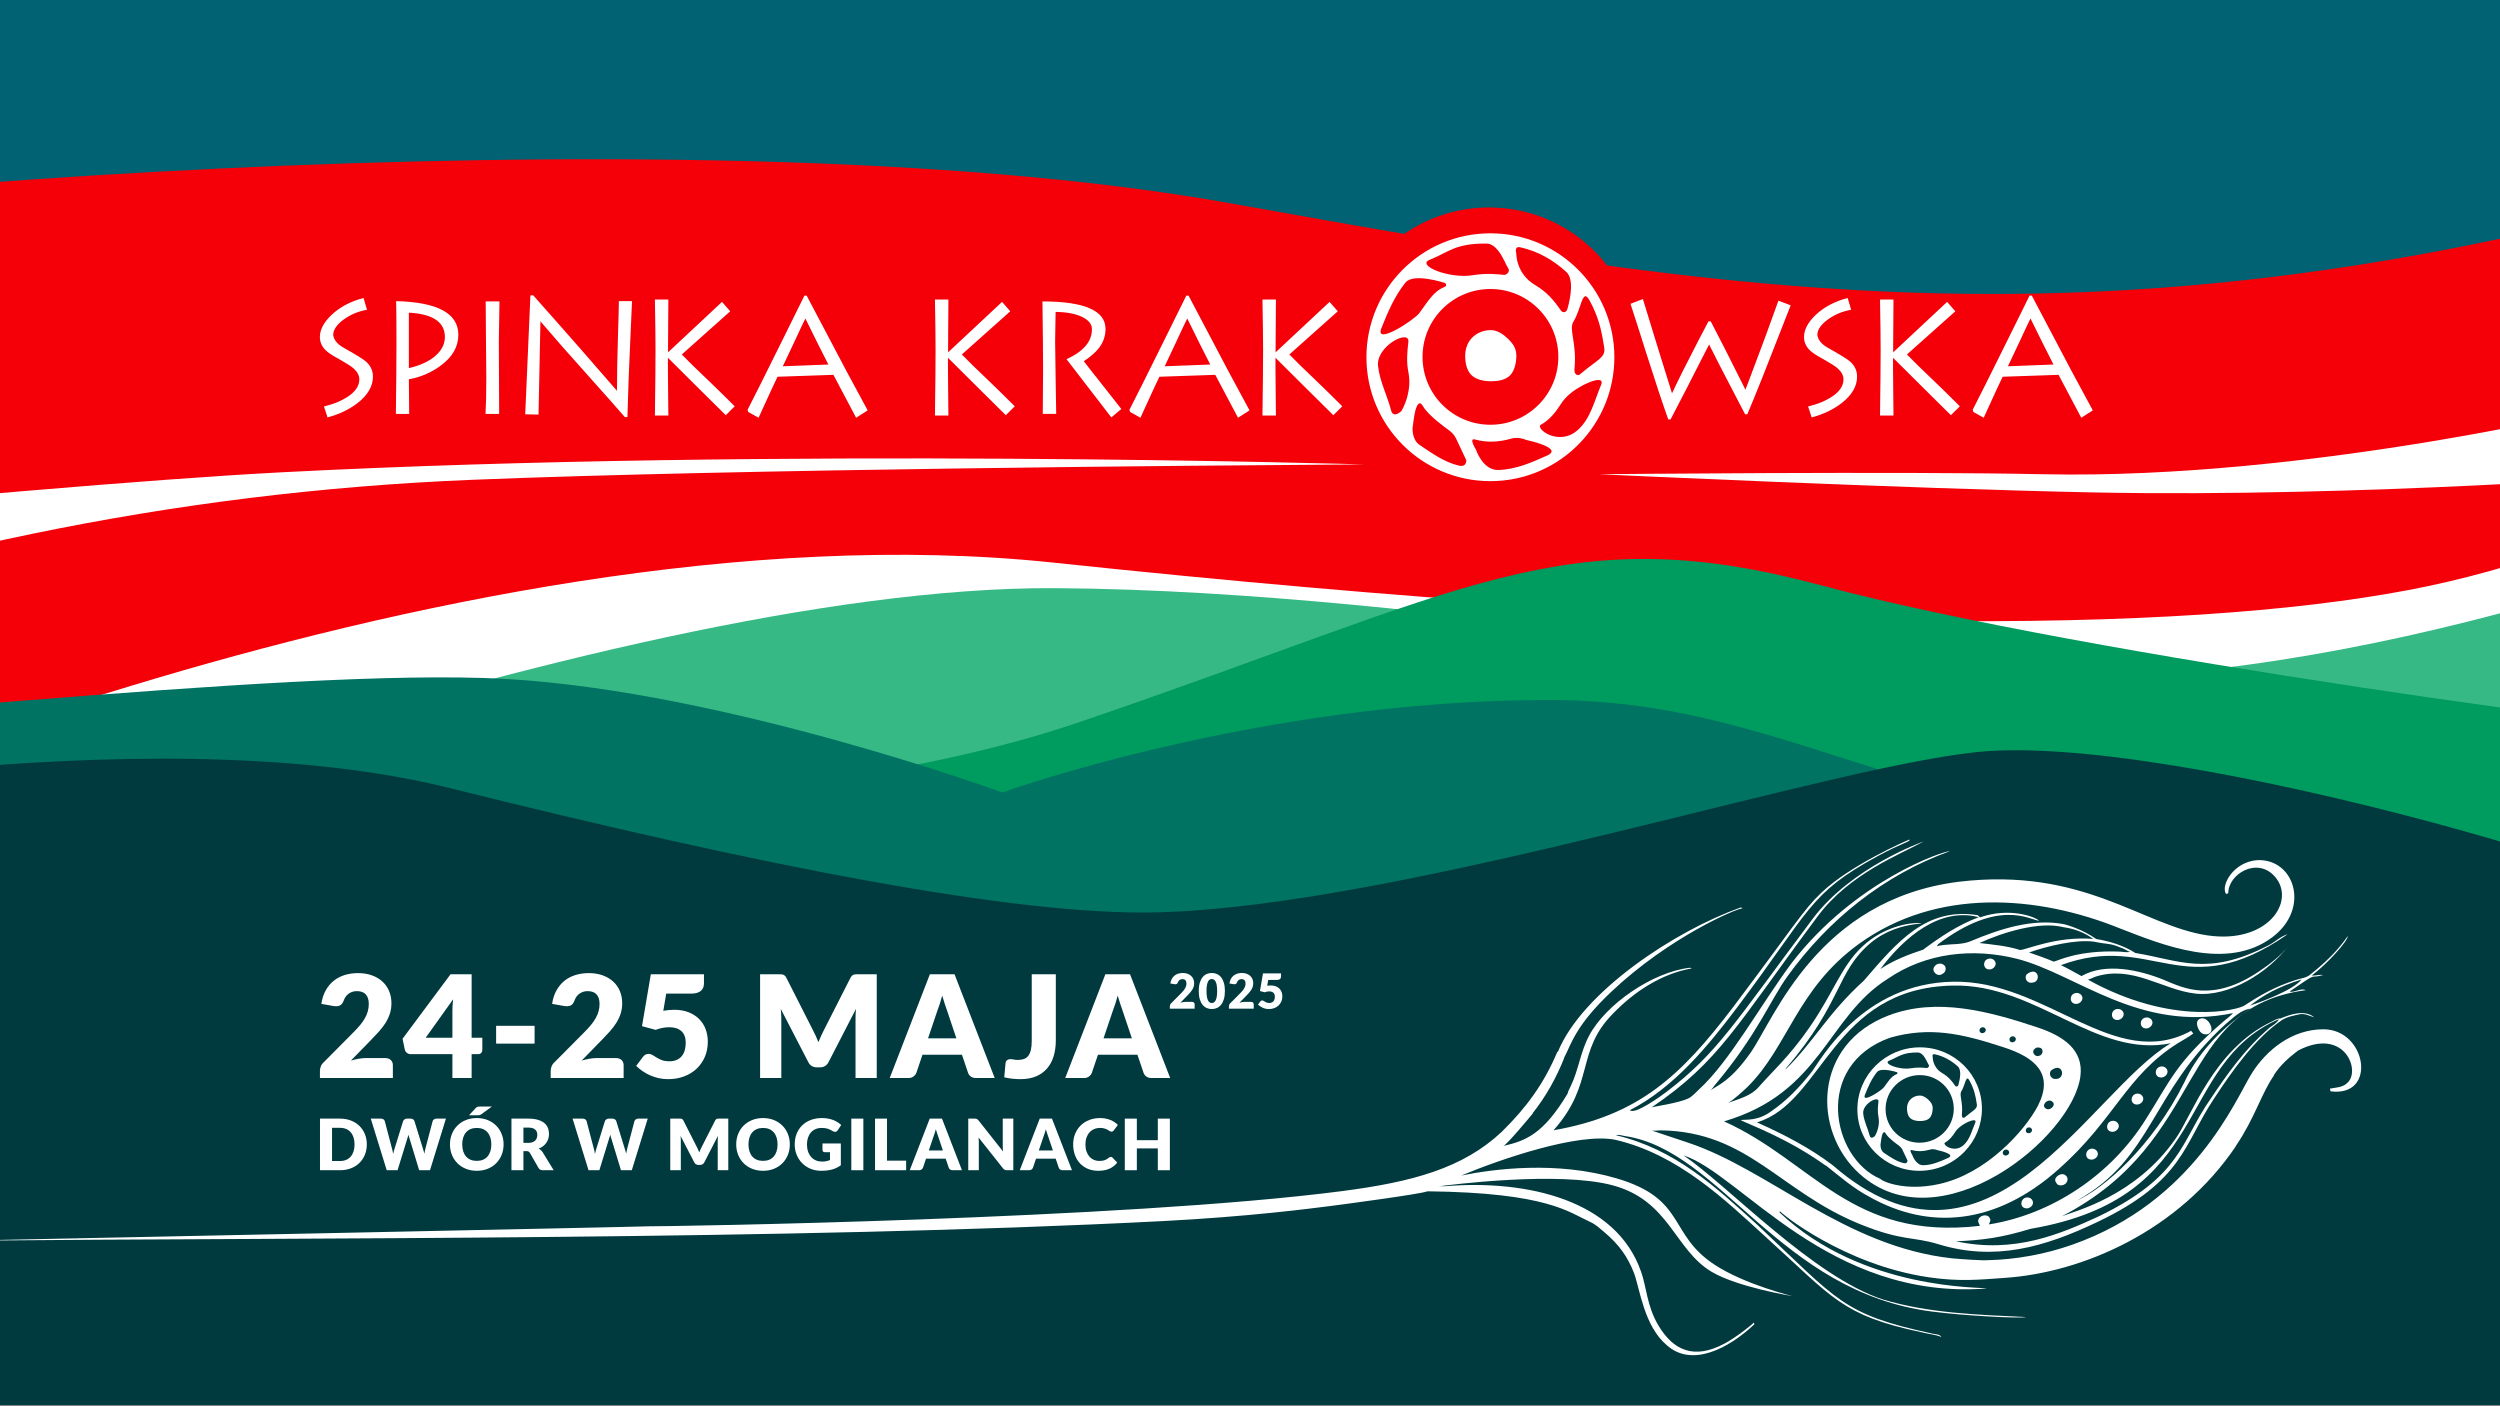<?xml version="1.0" encoding="UTF-8" standalone="no"?>
<!DOCTYPE svg PUBLIC "-//W3C//DTD SVG 1.1//EN" "http://www.w3.org/Graphics/SVG/1.1/DTD/svg11.dtd">
<svg width="100%" height="100%" viewBox="0 0 1920 1080" version="1.1" xmlns="http://www.w3.org/2000/svg" xmlns:xlink="http://www.w3.org/1999/xlink" xml:space="preserve" xmlns:serif="http://www.serif.com/" style="fill-rule:evenodd;clip-rule:evenodd;stroke-linejoin:round;stroke-miterlimit:2;">
    <rect x="0" y="0" width="1920" height="1080" fill="#808080" stroke="none"/>
    <g id="Artboard1" transform="matrix(1,0,0,0.999,0,0)">
        <rect x="0" y="0" width="1920" height="1080" style="fill:none;"/>
        <clipPath id="_clip1">
            <rect x="0" y="0" width="1920" height="1080"/>
        </clipPath>
        <g clip-path="url(#_clip1)">
            <g transform="matrix(1,0,0,1.001,21.984,36.348)">
                <rect x="-504.861" y="-166.603" width="2717.55" height="1442.19" style="fill:white;"/>
            </g>
            <g transform="matrix(0.995,-0.103,0.103,0.996,193.523,204.582)">
                <path d="M-492.802,405.583C-492.802,405.583 126.314,191.882 588.527,289.716C1128.41,403.992 1444.2,432.446 1620.35,417.775C1966.41,388.951 2216.3,123.507 2216.3,123.507L2107.4,-97.773C1527.61,-120.824 1008.62,37.439 543.092,-83.072C203.202,-171.059 -387.902,-167.174 -471.506,-133.184L-492.802,405.583Z" style="fill:rgb(245,0,9);"/>
            </g>
            <g transform="matrix(1,0,0,1.001,307.802,96.836)">
                <path d="M-666.505,85.381C-566.769,55.556 210.604,-16.708 635.267,59.067C1059.93,134.843 1371.72,193.437 1957,-12.054C2542.27,-217.546 2219.97,-86.672 2219.97,-86.672L2146.3,-285.486L-309.444,-248.026C-309.444,-248.026 -766.241,115.206 -666.505,85.381Z" style="fill:rgb(0,98,115);"/>
            </g>
            <g transform="matrix(1,0,0,1.001,18.139,132.833)">
                <path d="M-176.407,566.101C-176.407,566.101 442.854,316.742 792.691,319.01C1089.01,320.931 1421.87,395.125 1606.3,387.153C1873.89,375.586 2160.5,251.098 2160.5,251.098L2177.71,1334.11L-72.411,1426.56L-176.407,566.101Z" style="fill:rgb(55,185,134);"/>
            </g>
            <g transform="matrix(1,0,0,1.001,28.156,-48.957)">
                <path d="M-93.645,670.966C-93.645,670.966 496.269,707.027 798.586,604.239C1100.9,501.452 1173.19,445.337 1371.5,498.709C1569.81,552.081 2036.05,615.013 2087.43,614.173C2138.81,613.333 2192.95,1275.59 2192.95,1275.59L-274.519,1334.11L-93.645,670.966" style="fill:rgb(0,155,94);"/>
            </g>
            <g transform="matrix(0.872,0,0,1.001,67.101,-5.993)">
                <path d="M-500.269,570.325C-286.015,567.431 175.116,517.831 368.866,527.442C562.616,537.052 805.839,614.612 805.839,614.612C805.839,614.612 1031.92,543.498 1287.22,543.594C1542.53,543.691 1635.56,682.016 2239.76,672.523C2423.87,669.63 2086.69,1383.01 2086.69,1383.01L-191.386,1390.85C-191.386,1390.85 -714.522,573.219 -500.269,570.325Z" style="fill:rgb(0,115,99);"/>
            </g>
            <g transform="matrix(0.845,0,0,1.001,12.944,14.859)">
                <path d="M-328.45,607.246C-328.45,607.246 112.251,531.139 393.596,590.419C674.942,649.698 907.642,688.652 1036.63,685.832C1265.18,680.836 1662.66,568.749 1793.12,561.919C1995.71,551.312 2520.41,689.14 2456.61,705.575L2305.51,1082.71L2213.62,1329.95L-129.639,1440.86L-328.45,607.246Z" style="fill:rgb(0,58,63);"/>
            </g>
            <g transform="matrix(1.088,0,0,1.089,388.462,-175.941)">
                <path d="M-98.115,969.444C-98.115,972.077 -98.57,974.506 -99.478,976.731C-100.386,978.956 -101.665,980.881 -103.315,982.506C-104.965,984.131 -106.953,985.398 -109.278,986.306C-111.603,987.215 -114.182,987.669 -117.015,987.669L-131.165,987.669L-131.165,951.244L-117.015,951.244C-114.182,951.244 -111.603,951.702 -109.278,952.619C-106.953,953.535 -104.965,954.802 -103.315,956.419C-101.665,958.035 -100.386,959.956 -99.478,962.181C-98.57,964.406 -98.115,966.827 -98.115,969.444ZM-106.765,969.444C-106.765,967.644 -106.999,966.019 -107.465,964.569C-107.932,963.119 -108.603,961.89 -109.478,960.881C-110.353,959.873 -111.424,959.098 -112.69,958.556C-113.957,958.015 -115.399,957.744 -117.015,957.744L-122.665,957.744L-122.665,981.169L-117.015,981.169C-115.399,981.169 -113.957,980.898 -112.69,980.356C-111.424,979.815 -110.353,979.04 -109.478,978.031C-108.603,977.023 -107.932,975.794 -107.465,974.344C-106.999,972.894 -106.765,971.26 -106.765,969.444Z" style="fill:white;fill-rule:nonzero;"/>
                <path d="M-95.315,951.244L-88.215,951.244C-87.482,951.244 -86.87,951.41 -86.378,951.744C-85.886,952.077 -85.565,952.519 -85.415,953.069L-80.415,972.069C-80.249,972.685 -80.082,973.344 -79.915,974.044C-79.749,974.744 -79.624,975.477 -79.54,976.244C-79.374,975.46 -79.19,974.723 -78.99,974.031C-78.79,973.34 -78.599,972.685 -78.415,972.069L-72.515,953.069C-72.365,952.602 -72.045,952.181 -71.553,951.806C-71.061,951.431 -70.465,951.244 -69.765,951.244L-67.265,951.244C-66.532,951.244 -65.928,951.406 -65.453,951.731C-64.978,952.056 -64.649,952.502 -64.465,953.069L-58.615,972.069C-58.432,972.652 -58.24,973.273 -58.04,973.931C-57.84,974.59 -57.665,975.294 -57.515,976.044C-57.382,975.31 -57.245,974.61 -57.103,973.944C-56.961,973.277 -56.815,972.652 -56.665,972.069L-51.665,953.069C-51.532,952.585 -51.215,952.16 -50.715,951.794C-50.215,951.427 -49.615,951.244 -48.915,951.244L-42.265,951.244L-53.515,987.669L-61.165,987.669L-68.015,965.094C-68.132,964.744 -68.253,964.36 -68.378,963.944C-68.503,963.527 -68.624,963.085 -68.74,962.619C-68.857,963.085 -68.978,963.527 -69.103,963.944C-69.228,964.36 -69.349,964.744 -69.465,965.094L-76.415,987.669L-84.065,987.669L-95.315,951.244Z" style="fill:white;fill-rule:nonzero;"/>
                <path d="M-1.565,969.444C-1.565,972.077 -2.02,974.527 -2.928,976.794C-3.836,979.06 -5.115,981.031 -6.765,982.706C-8.415,984.381 -10.403,985.694 -12.728,986.644C-15.053,987.594 -17.632,988.069 -20.465,988.069C-23.299,988.069 -25.882,987.594 -28.215,986.644C-30.549,985.694 -32.545,984.381 -34.203,982.706C-35.861,981.031 -37.145,979.06 -38.053,976.794C-38.961,974.527 -39.415,972.077 -39.415,969.444C-39.415,966.81 -38.961,964.36 -38.053,962.094C-37.145,959.827 -35.861,957.86 -34.203,956.194C-32.545,954.527 -30.549,953.219 -28.215,952.269C-25.882,951.319 -23.299,950.844 -20.465,950.844C-17.632,950.844 -15.053,951.323 -12.728,952.281C-10.403,953.24 -8.415,954.552 -6.765,956.219C-5.115,957.885 -3.836,959.852 -2.928,962.119C-2.02,964.385 -1.565,966.827 -1.565,969.444ZM-10.215,969.444C-10.215,967.644 -10.449,966.023 -10.915,964.581C-11.382,963.14 -12.053,961.919 -12.928,960.919C-13.803,959.919 -14.874,959.152 -16.14,958.619C-17.407,958.085 -18.849,957.819 -20.465,957.819C-22.099,957.819 -23.553,958.085 -24.828,958.619C-26.103,959.152 -27.178,959.919 -28.053,960.919C-28.928,961.919 -29.599,963.14 -30.065,964.581C-30.532,966.023 -30.765,967.644 -30.765,969.444C-30.765,971.26 -30.532,972.89 -30.065,974.331C-29.599,975.773 -28.928,976.994 -28.053,977.994C-27.178,978.994 -26.103,979.756 -24.828,980.281C-23.553,980.806 -22.099,981.069 -20.465,981.069C-18.849,981.069 -17.407,980.806 -16.14,980.281C-14.874,979.756 -13.803,978.994 -12.928,977.994C-12.053,976.994 -11.382,975.773 -10.915,974.331C-10.449,972.89 -10.215,971.26 -10.215,969.444ZM-9.815,942.719L-17.19,948.069C-17.624,948.402 -18.028,948.623 -18.403,948.731C-18.778,948.84 -19.249,948.894 -19.815,948.894L-25.965,948.894L-21.44,943.969C-21.224,943.719 -21.011,943.515 -20.803,943.356C-20.595,943.198 -20.374,943.069 -20.14,942.969C-19.907,942.869 -19.649,942.802 -19.365,942.769C-19.082,942.735 -18.749,942.719 -18.365,942.719L-9.815,942.719Z" style="fill:white;fill-rule:nonzero;"/>
                <path d="M12.435,974.194L12.435,987.669L3.985,987.669L3.985,951.244L15.835,951.244C18.468,951.244 20.714,951.515 22.572,952.056C24.43,952.598 25.947,953.352 27.122,954.319C28.297,955.285 29.151,956.427 29.685,957.744C30.218,959.06 30.485,960.494 30.485,962.044C30.485,963.227 30.326,964.344 30.01,965.394C29.693,966.444 29.222,967.415 28.597,968.306C27.972,969.198 27.205,969.994 26.297,970.694C25.389,971.394 24.343,971.969 23.16,972.419C23.726,972.702 24.255,973.052 24.747,973.469C25.239,973.885 25.668,974.394 26.035,974.994L33.785,987.669L26.135,987.669C24.718,987.669 23.701,987.135 23.085,986.069L17.035,975.494C16.768,975.027 16.455,974.694 16.097,974.494C15.739,974.294 15.235,974.194 14.585,974.194L12.435,974.194ZM12.435,968.369L15.835,968.369C16.985,968.369 17.964,968.223 18.772,967.931C19.58,967.64 20.243,967.235 20.76,966.719C21.276,966.202 21.651,965.598 21.885,964.906C22.118,964.215 22.235,963.469 22.235,962.669C22.235,961.069 21.714,959.819 20.672,958.919C19.63,958.019 18.018,957.569 15.835,957.569L12.435,957.569L12.435,968.369Z" style="fill:white;fill-rule:nonzero;"/>
                <path d="M47.135,951.244L54.235,951.244C54.968,951.244 55.58,951.41 56.072,951.744C56.564,952.077 56.885,952.519 57.035,953.069L62.035,972.069C62.201,972.685 62.368,973.344 62.535,974.044C62.701,974.744 62.826,975.477 62.91,976.244C63.076,975.46 63.26,974.723 63.46,974.031C63.66,973.34 63.851,972.685 64.035,972.069L69.935,953.069C70.085,952.602 70.405,952.181 70.897,951.806C71.389,951.431 71.985,951.244 72.685,951.244L75.185,951.244C75.918,951.244 76.522,951.406 76.997,951.731C77.472,952.056 77.801,952.502 77.985,953.069L83.835,972.069C84.018,972.652 84.21,973.273 84.41,973.931C84.61,974.59 84.785,975.294 84.935,976.044C85.068,975.31 85.205,974.61 85.347,973.944C85.489,973.277 85.635,972.652 85.785,972.069L90.785,953.069C90.918,952.585 91.235,952.16 91.735,951.794C92.235,951.427 92.835,951.244 93.535,951.244L100.185,951.244L88.935,987.669L81.285,987.669L74.435,965.094C74.318,964.744 74.197,964.36 74.072,963.944C73.947,963.527 73.826,963.085 73.71,962.619C73.593,963.085 73.472,963.527 73.347,963.944C73.222,964.36 73.101,964.744 72.985,965.094L66.035,987.669L58.385,987.669L47.135,951.244Z" style="fill:white;fill-rule:nonzero;"/>
                <path d="M134.71,971.019C135.043,971.652 135.364,972.31 135.672,972.994C135.98,973.677 136.276,974.377 136.56,975.094C136.843,974.36 137.143,973.648 137.46,972.956C137.776,972.265 138.101,971.594 138.435,970.944L147.785,952.544C147.951,952.227 148.122,951.981 148.297,951.806C148.472,951.631 148.668,951.502 148.885,951.419C149.101,951.335 149.347,951.285 149.622,951.269C149.897,951.252 150.218,951.244 150.585,951.244L157.035,951.244L157.035,987.669L149.585,987.669L149.585,966.719C149.585,965.702 149.635,964.602 149.735,963.419L140.085,982.144C139.785,982.727 139.38,983.169 138.872,983.469C138.364,983.769 137.785,983.919 137.135,983.919L135.985,983.919C135.335,983.919 134.755,983.769 134.247,983.469C133.739,983.169 133.335,982.727 133.035,982.144L123.335,963.394C123.401,963.977 123.451,964.556 123.485,965.131C123.518,965.706 123.535,966.235 123.535,966.719L123.535,987.669L116.085,987.669L116.085,951.244L122.535,951.244C122.901,951.244 123.222,951.252 123.497,951.269C123.772,951.285 124.018,951.335 124.235,951.419C124.451,951.502 124.647,951.631 124.822,951.806C124.997,951.981 125.168,952.227 125.335,952.544L134.71,971.019Z" style="fill:white;fill-rule:nonzero;"/>
                <path d="M200.485,969.444C200.485,972.077 200.03,974.527 199.122,976.794C198.214,979.06 196.935,981.031 195.285,982.706C193.635,984.381 191.647,985.694 189.322,986.644C186.997,987.594 184.418,988.069 181.585,988.069C178.751,988.069 176.168,987.594 173.835,986.644C171.501,985.694 169.505,984.381 167.847,982.706C166.189,981.031 164.905,979.06 163.997,976.794C163.089,974.527 162.635,972.077 162.635,969.444C162.635,966.81 163.089,964.36 163.997,962.094C164.905,959.827 166.189,957.86 167.847,956.194C169.505,954.527 171.501,953.219 173.835,952.269C176.168,951.319 178.751,950.844 181.585,950.844C184.418,950.844 186.997,951.323 189.322,952.281C191.647,953.24 193.635,954.552 195.285,956.219C196.935,957.885 198.214,959.852 199.122,962.119C200.03,964.385 200.485,966.827 200.485,969.444ZM191.835,969.444C191.835,967.644 191.601,966.023 191.135,964.581C190.668,963.14 189.997,961.919 189.122,960.919C188.247,959.919 187.176,959.152 185.91,958.619C184.643,958.085 183.201,957.819 181.585,957.819C179.951,957.819 178.497,958.085 177.222,958.619C175.947,959.152 174.872,959.919 173.997,960.919C173.122,961.919 172.451,963.14 171.985,964.581C171.518,966.023 171.285,967.644 171.285,969.444C171.285,971.26 171.518,972.89 171.985,974.331C172.451,975.773 173.122,976.994 173.997,977.994C174.872,978.994 175.947,979.756 177.222,980.281C178.497,980.806 179.951,981.069 181.585,981.069C183.201,981.069 184.643,980.806 185.91,980.281C187.176,979.756 188.247,978.994 189.122,977.994C189.997,976.994 190.668,975.773 191.135,974.331C191.601,972.89 191.835,971.26 191.835,969.444Z" style="fill:white;fill-rule:nonzero;"/>
                <path d="M223.185,981.569C224.351,981.569 225.385,981.469 226.285,981.269C227.185,981.069 228.035,980.802 228.835,980.469L228.835,974.944L225.235,974.944C224.701,974.944 224.285,974.802 223.985,974.519C223.685,974.235 223.535,973.877 223.535,973.444L223.535,968.794L236.485,968.794L236.485,984.169C235.551,984.852 234.58,985.44 233.572,985.931C232.564,986.423 231.489,986.827 230.347,987.144C229.205,987.46 227.989,987.694 226.697,987.844C225.405,987.994 224.018,988.069 222.535,988.069C219.868,988.069 217.401,987.598 215.135,986.656C212.868,985.715 210.905,984.415 209.247,982.756C207.589,981.098 206.289,979.131 205.347,976.856C204.405,974.581 203.935,972.11 203.935,969.444C203.935,966.727 204.385,964.231 205.285,961.956C206.185,959.681 207.472,957.719 209.147,956.069C210.822,954.419 212.847,953.135 215.222,952.219C217.597,951.302 220.251,950.844 223.185,950.844C224.701,950.844 226.126,950.969 227.46,951.219C228.793,951.469 230.022,951.81 231.147,952.244C232.272,952.677 233.301,953.194 234.235,953.794C235.168,954.394 236.001,955.044 236.735,955.744L234.285,959.469C234.051,959.819 233.772,960.094 233.447,960.294C233.122,960.494 232.768,960.594 232.385,960.594C231.885,960.594 231.368,960.427 230.835,960.094C230.168,959.694 229.539,959.348 228.947,959.056C228.355,958.765 227.751,958.527 227.135,958.344C226.518,958.16 225.868,958.027 225.185,957.944C224.501,957.86 223.735,957.819 222.885,957.819C221.301,957.819 219.876,958.098 218.61,958.656C217.343,959.215 216.264,960.002 215.372,961.019C214.48,962.035 213.793,963.256 213.31,964.681C212.826,966.106 212.585,967.694 212.585,969.444C212.585,971.377 212.851,973.094 213.385,974.594C213.918,976.094 214.655,977.36 215.597,978.394C216.539,979.427 217.655,980.215 218.947,980.756C220.239,981.298 221.651,981.569 223.185,981.569Z" style="fill:white;fill-rule:nonzero;"/>
                <rect x="243.885" y="951.244" width="8.5" height="36.425" style="fill:white;fill-rule:nonzero;"/>
                <path d="M269.085,980.919L282.585,980.919L282.585,987.669L260.635,987.669L260.635,951.244L269.085,951.244L269.085,980.919Z" style="fill:white;fill-rule:nonzero;"/>
                <path d="M321.985,987.669L315.435,987.669C314.701,987.669 314.097,987.498 313.622,987.156C313.147,986.815 312.818,986.377 312.635,985.844L310.485,979.494L296.635,979.494L294.485,985.844C294.318,986.31 293.993,986.731 293.51,987.106C293.026,987.481 292.435,987.669 291.735,987.669L285.135,987.669L299.235,951.244L307.885,951.244L321.985,987.669ZM298.585,973.744L308.535,973.744L305.185,963.769C304.968,963.135 304.714,962.39 304.422,961.531C304.13,960.673 303.843,959.744 303.56,958.744C303.293,959.76 303.018,960.702 302.735,961.569C302.451,962.435 302.185,963.185 301.935,963.819L298.585,973.744Z" style="fill:white;fill-rule:nonzero;"/>
                <path d="M330.885,951.244C331.251,951.244 331.56,951.26 331.81,951.294C332.06,951.327 332.285,951.39 332.485,951.481C332.685,951.573 332.876,951.702 333.06,951.869C333.243,952.035 333.451,952.26 333.685,952.544L350.985,974.419C350.918,973.719 350.868,973.04 350.835,972.381C350.801,971.723 350.785,971.102 350.785,970.519L350.785,951.244L358.235,951.244L358.235,987.669L353.835,987.669C353.185,987.669 352.635,987.569 352.185,987.369C351.735,987.169 351.301,986.802 350.885,986.269L333.71,964.569C333.76,965.202 333.801,965.823 333.835,966.431C333.868,967.04 333.885,967.61 333.885,968.144L333.885,987.669L326.435,987.669L326.435,951.244L330.885,951.244Z" style="fill:white;fill-rule:nonzero;"/>
                <path d="M399.635,987.669L393.085,987.669C392.351,987.669 391.747,987.498 391.272,987.156C390.797,986.815 390.468,986.377 390.285,985.844L388.135,979.494L374.285,979.494L372.135,985.844C371.968,986.31 371.643,986.731 371.16,987.106C370.676,987.481 370.085,987.669 369.385,987.669L362.785,987.669L376.885,951.244L385.535,951.244L399.635,987.669ZM376.235,973.744L386.185,973.744L382.835,963.769C382.618,963.135 382.364,962.39 382.072,961.531C381.78,960.673 381.493,959.744 381.21,958.744C380.943,959.76 380.668,960.702 380.385,961.569C380.101,962.435 379.835,963.185 379.585,963.819L376.235,973.744Z" style="fill:white;fill-rule:nonzero;"/>
                <path d="M427.06,978.244C427.26,978.244 427.46,978.281 427.66,978.356C427.86,978.431 428.051,978.56 428.235,978.744L431.585,982.269C430.118,984.185 428.28,985.631 426.072,986.606C423.864,987.581 421.251,988.069 418.235,988.069C415.468,988.069 412.989,987.598 410.797,986.656C408.605,985.715 406.747,984.415 405.222,982.756C403.697,981.098 402.526,979.131 401.71,976.856C400.893,974.581 400.485,972.11 400.485,969.444C400.485,966.727 400.951,964.231 401.885,961.956C402.818,959.681 404.122,957.719 405.797,956.069C407.472,954.419 409.476,953.135 411.81,952.219C414.143,951.302 416.718,950.844 419.535,950.844C420.901,950.844 422.189,950.965 423.397,951.206C424.605,951.448 425.735,951.781 426.785,952.206C427.835,952.631 428.801,953.14 429.685,953.731C430.568,954.323 431.351,954.977 432.035,955.694L429.185,959.519C429.001,959.752 428.785,959.965 428.535,960.156C428.285,960.348 427.935,960.444 427.485,960.444C427.185,960.444 426.901,960.377 426.635,960.244C426.368,960.11 426.085,959.948 425.785,959.756C425.485,959.565 425.155,959.356 424.797,959.131C424.439,958.906 424.014,958.698 423.522,958.506C423.03,958.315 422.455,958.152 421.797,958.019C421.139,957.885 420.368,957.819 419.485,957.819C417.951,957.819 416.551,958.09 415.285,958.631C414.018,959.173 412.93,959.948 412.022,960.956C411.114,961.965 410.405,963.185 409.897,964.619C409.389,966.052 409.135,967.66 409.135,969.444C409.135,971.31 409.389,972.969 409.897,974.419C410.405,975.869 411.097,977.09 411.972,978.081C412.847,979.073 413.868,979.827 415.035,980.344C416.201,980.86 417.451,981.119 418.785,981.119C419.551,981.119 420.251,981.081 420.885,981.006C421.518,980.931 422.105,980.802 422.647,980.619C423.189,980.435 423.705,980.198 424.197,979.906C424.689,979.615 425.185,979.252 425.685,978.819C425.885,978.652 426.101,978.515 426.335,978.406C426.568,978.298 426.81,978.244 427.06,978.244Z" style="fill:white;fill-rule:nonzero;"/>
                <path d="M468.735,987.669L460.235,987.669L460.235,972.269L445.435,972.269L445.435,987.669L436.935,987.669L436.935,951.244L445.435,951.244L445.435,966.469L460.235,966.469L460.235,951.244L468.735,951.244L468.735,987.669Z" style="fill:white;fill-rule:nonzero;"/>
            </g>
            <g transform="matrix(0.02,0.058,-0.064,0.022,2004.33,611.318)">
                <g transform="matrix(2.723,0,0,2.723,-2324.65,3333.49)">
                    <path d="M1285.24,1243.62C1542.03,1358.06 1813.19,2028.42 1380.8,2246.32C1123.34,2376.07 745.162,2253.7 734.341,1914.57C727.488,1699.8 868.395,1513.06 1009.76,1345.55C1086.54,1254.58 1176.93,1195.36 1285.24,1243.62ZM926.178,1562.34C920.774,1578.85 946.471,1587.27 951.875,1570.76C954.077,1564.03 949.961,1555.91 943.234,1553.7C936.507,1551.5 928.381,1555.62 926.178,1562.34ZM1456.12,1525.86C1459.01,1519.45 1455.8,1510.99 1449.39,1508.11C1442.98,1505.22 1434.53,1508.42 1431.64,1514.83C1424.54,1530.59 1449.06,1541.54 1456.12,1525.86ZM1134.83,1380.34C1138.21,1363.91 1117.24,1352.17 1103.9,1361.19C1097.88,1367.37 1092.26,1378.75 1098.55,1386.48C1103.61,1404.62 1134.75,1398.04 1134.83,1380.34ZM1373.23,1424.81C1394.65,1413.28 1374.55,1374.53 1353.32,1389.68C1331.79,1401.3 1352.4,1438.99 1373.23,1424.81ZM1494.47,1634.29C1485.86,1649.71 1509.87,1663.13 1518.48,1647.71C1522,1641.43 1519.47,1632.51 1513.19,1629C1506.9,1625.48 1497.98,1628.01 1494.47,1634.29ZM1010.44,1456.5C1005.05,1473.33 1031.28,1481.74 1036.66,1464.9C1038.86,1458.03 1034.62,1449.78 1027.75,1447.59C1020.88,1445.39 1012.64,1449.63 1010.44,1456.5ZM1261.26,1342.54C1274.78,1304.32 1194.38,1291.9 1216.85,1351.97C1228.73,1368.14 1257.75,1362.96 1261.26,1342.54ZM1432.93,2171.9C1449.54,2166.1 1525.43,2089.12 1543.32,1948.98C1570.11,1746.7 1438.36,1534.85 1349.67,1450.37C1237.38,1346.16 1138.81,1392.56 1042.7,1509.43C919.485,1656.75 844.028,1771.63 833.384,1941L838.71,1942.5L833.402,1941.83C839.045,2282.62 1271.02,2335.02 1432.93,2171.9Z" style="fill:white;"/>
                </g>
                <g transform="matrix(-8.268,22.055,24.106,7.565,2322.29,-430.409)">
                    <path d="M382.958,42.478C366.207,42.478 352.627,56.057 352.627,72.808C352.627,80.911 355.806,88.273 360.983,93.714C366.508,99.519 374.31,103.138 382.958,103.138C399.708,103.138 413.288,89.559 413.288,72.808C413.288,56.057 399.708,42.478 382.958,42.478ZM409.622,65.678C411.387,70.096 401.637,63.699 400.389,62.06C398.52,59.607 397.018,56.715 394.238,55.636C393.336,55.287 394.051,54.639 394.051,54.639C394.051,54.639 401.766,52.069 403.738,54.535C406.414,57.883 408.013,61.647 409.622,65.678ZM375.649,45.899C377.208,45.555 376.627,47.373 376.627,47.373C376.627,47.373 376.749,52.349 372.017,55.142C369.17,56.822 367.388,58.895 365.711,61.38C365.341,61.928 364.405,62.07 364.076,60.871C363.346,58.216 362.472,53.678 364.383,51.935C367.591,49.009 371.337,46.848 375.649,45.899ZM407.261,85.806C406.715,87.924 404.737,85.987 404.737,85.987C404.737,85.987 403.853,84.581 403.277,82.419C402.837,80.766 402.576,78.672 403.028,76.427C403.524,73.958 403.324,71.519 403.029,69.076C402.634,65.81 410.976,70.051 410.444,74.949C410.03,78.764 408.227,82.059 407.261,85.806ZM358.672,58.951C360.495,55.578 360.655,60.938 362.67,64.147C363.815,65.971 361.764,69.438 362.384,75.564C362.554,77.244 361.419,77.486 360.916,76.887C357.071,73.591 354.756,72.922 355.094,70.61C355.767,66.008 356.559,62.86 358.672,58.951ZM390.686,99.337C388.714,99.81 388.861,98 388.861,98L391.322,92.781C391.322,92.781 391.77,91.572 393.382,90.472C393.527,90.373 398.123,87.113 399.416,84.841C400.324,83.245 400.926,84.519 401.292,85.729C401.578,86.679 402.006,90.196 402.006,90.196C402.006,90.196 402.175,93.018 400.269,94.285C397.226,96.309 394.295,98.47 390.686,99.337ZM382.949,56.109C392.125,56.109 399.563,63.547 399.563,72.723C399.563,81.898 392.125,89.336 382.949,89.336C373.774,89.336 366.335,81.898 366.335,72.723C366.335,63.547 373.774,56.109 382.949,56.109ZM382.869,66.17C381.164,66.17 379.7,67.271 378.571,68.377C377.412,69.513 376.609,70.678 376.609,72.429C376.609,74.082 377.021,76.05 378.067,77.169C379.209,78.391 381.065,78.689 382.869,78.689C384.556,78.689 386.444,78.287 387.57,77.203C388.752,76.064 389.129,74.2 389.129,72.429C389.129,71.155 388.782,69.882 388.129,68.893C387.008,67.199 385.052,66.17 382.869,66.17ZM369.044,96.854C364.93,94.993 374.21,93.043 374.21,93.043C374.21,93.043 376.02,92.193 377.836,92.721C380.795,93.582 383.834,93.758 386.706,92.94C388.349,92.472 386.526,95.351 386.526,95.351C386.526,95.351 384.854,100.49 381.069,100.408C376.854,100.317 372.975,98.632 369.044,96.854ZM355.878,79.597C354.996,77.51 358.225,78.742 358.225,78.742C358.225,78.742 363.343,80.495 365.709,84.249C366.997,86.294 368.539,88.196 370.601,89.327C372.14,90.17 366.177,94.874 361.465,90.522C358.415,87.704 357.527,83.5 355.878,79.597ZM397.787,48.946C401.259,50.318 392.976,53.691 387.263,52.734C383.996,52.187 381.188,52.479 379.566,52.66C379.162,52.705 377.993,51.913 378.603,51.034C379.074,50.354 379.844,48.257 381.048,46.725C381.809,45.756 382.744,45.013 383.887,44.997C391.578,44.891 393.187,47.129 397.787,48.946Z" style="fill:white;"/>
                </g>
                <g transform="matrix(2.723,0,0,2.723,-2324.65,3333.49)">
                    <path d="M1260.85,713.927C1239.86,717.063 1213.45,713.928 1214.1,692.585C1215.06,661.31 1274.1,652.296 1288.44,670.768C1298.31,683.477 1291.7,709.32 1260.85,713.927ZM1128.57,903.259C1132.5,890.757 1147.45,882.958 1159.96,886.888C1172.46,890.818 1180.26,905.768 1176.33,918.27C1166.71,948.874 1118.95,933.862 1128.57,903.259ZM1411.93,927.141C1400.57,957.379 1353.3,939.693 1364.69,909.386C1369.34,897.019 1384.82,889.996 1397.19,894.644C1409.55,899.292 1416.58,914.773 1411.93,927.141ZM1048.47,1005.53C1052.28,992.917 1067.22,984.902 1079.84,988.71C1092.46,992.518 1100.47,1007.46 1096.66,1020.08C1087.34,1050.97 1039.15,1036.42 1048.47,1005.53ZM1446.91,1041.33C1451.71,1029.18 1467.13,1022.5 1479.29,1027.3C1491.43,1032.1 1498.12,1047.53 1493.32,1059.68C1481.56,1089.42 1435.15,1071.07 1446.91,1041.33ZM965.322,1159.75C957.141,1190.77 908.748,1178 916.929,1146.99C920.271,1134.32 934.839,1125.83 947.508,1129.17C960.177,1132.52 968.663,1147.08 965.322,1159.75ZM806.482,1305.46C804.816,1326.9 774.883,1333.4 762.105,1317.26C738.959,1258.72 817.644,1267.42 806.482,1305.46ZM1528.97,1174.27C1534.11,1162.18 1549.79,1155.87 1561.87,1161.01C1573.95,1166.16 1580.27,1181.83 1575.12,1193.91C1562.53,1223.49 1516.38,1203.85 1528.97,1174.27ZM685.846,1453.87C678.531,1484.82 630.254,1473.4 637.57,1442.46C640.558,1429.82 654.776,1421.04 667.415,1424.03C680.054,1427.02 688.834,1441.23 685.846,1453.87ZM1619.26,1293.77C1624.82,1281.92 1640.67,1276.2 1652.52,1281.77C1664.37,1287.33 1670.09,1303.17 1664.52,1315.02C1650.9,1344.03 1605.64,1322.78 1619.26,1293.77ZM594.691,1632.13C607.915,1620.63 632.845,1630.46 633.779,1648.11C643.148,1672.54 604.414,1689.81 590.606,1670.01C580.164,1659.49 582.422,1640.31 594.691,1632.13ZM1713.1,1483.62C1686.43,1493.77 1671.23,1450.06 1694.31,1437.4C1708.35,1427.24 1730.46,1437.44 1732.56,1454.43C1735.5,1467.11 1727.5,1483.52 1713.1,1483.62ZM1735.48,1614.04C1741.82,1602.64 1757.97,1598.05 1769.36,1604.39C1780.76,1610.73 1785.35,1626.87 1779.01,1638.27C1763.48,1666.17 1719.95,1641.93 1735.48,1614.04Z" style="fill:white;"/>
                </g>
                <g transform="matrix(2.723,0,0,2.723,-2324.65,3333.49)">
                    <path d="M968.614,2642.16C998.844,2616.92 1115.52,2483.56 1292.91,2369.54L1293.69,2367.8C1362.26,2328.22 1433.09,2291.25 1494.02,2239.94C1733.37,2047.78 1806.39,1776.34 1656.94,1454.76C1524.11,1165.76 1352.36,1064.42 1287.46,814.836C1281.49,790.065 1277.11,764.822 1268.39,740.854C1264.64,742.093 1257.13,744.57 1253.38,745.81C1321.47,1102.79 815.584,1247.79 684.212,1616.15C555.119,1975.72 826.078,2244.8 863.508,2294.28C909.494,2358.84 950.826,2428.26 974.376,2504.39C1000.68,2575.53 973.004,2619.28 968.614,2642.16ZM700.117,1623.85C815.735,1292.6 1232.15,1158.64 1277.16,842.541C1365.38,1230.57 2122.37,1912.32 1303.28,2340.41C1193.04,2406.76 1095.3,2491.72 1003.04,2580.85C1015.46,2290.95 530.808,2102.51 700.117,1623.85Z" style="fill:white;fill-rule:nonzero;"/>
                </g>
                <g transform="matrix(2.723,0,0,2.723,-2324.65,3333.49)">
                    <path d="M-204.465,7098.35C-171.957,7014.91 480.386,5204.17 682.1,4308.9C747.178,4020.07 763.801,3802.78 662.65,3599.12C594.101,3468.97 515.459,3366.56 397.27,3271.17L398.55,3269.35C173.494,3090.74 46.373,2641.34 43.517,2351.91C45.184,2350.46 48.467,2347.64 50.134,2346.2C41.206,2367.86 65.327,2675.48 217.468,2978.18C311.144,3164.56 381.509,3202.9 435.374,3254.33L436.493,3254.13C508.892,3310.76 574.707,3376.57 627.703,3451.81L628.924,3451.46C638.691,3465.76 728.087,3598.66 726.558,3612.11C737.46,3518.61 736.18,3439.77 594.875,3287.79C584.504,3282.76 577.011,3273.7 568.352,3266.38C508.436,3212.23 431.818,3180.37 374.118,3123.51C262.689,3015.2 192.438,2786.03 230.066,2634.36C231.441,2632.7 234.179,2629.34 235.554,2627.68C213.017,2755.72 251.369,2887.82 314.095,2999.34C423.171,3200.1 592.165,3165.47 733.404,3393.12C796.173,3035.8 687.115,2817.69 465.385,2517.44C212.047,2177.49 147.178,2109.58 99.284,2013.67C23.808,1864.69 1.184,1617.17 0,1595.24C11.976,1593.6 2.824,1625.41 25.127,1744.9C85.005,2065.7 158.814,2081.08 473.504,2503C599.289,2671.65 727.358,2861 760.048,3064.88C788.648,3052.62 745.487,2924.28 734.782,2895.08C642.058,2642.14 539.354,2537.01 199.358,2082.98C33.99,1862.14 29.162,1548.47 29.742,1541.87C51.354,1654.6 58.787,1878.22 197.452,2061.98C551.984,2531.8 681.784,2646.21 780.184,2974.83C780.184,2967.19 801.965,2861.68 796.332,2819.08C793.679,2799.01 781.425,2782.25 772.927,2764.32C697.774,2605.8 495.376,2405.19 360.112,2225.66C98.516,1865.39 99.962,1478.73 111.15,1451.52C116.075,1746.09 228.483,2024.84 412.059,2260.8C492.062,2363.64 621.584,2459.83 777.576,2695.63C782.627,2703.27 791.719,2712.71 794.57,2721.35C782.14,2683.66 784.899,2629.65 690.468,2511.46C578.52,2371.92 124.374,2039.26 257.33,1459.09C379.082,946.313 723.485,794.663 862.27,552.134C991.099,327.003 847.081,156.043 709.094,205.542C592.653,247.312 626.833,387.097 710.12,412.267C710.101,414.705 710.012,419.654 709.994,422.093C664.927,432.845 580.233,348.591 610.069,251.51C659.698,104.213 898.115,109.159 966.823,296.639C1050.81,525.814 830.599,747.695 703.576,884.662C429.26,1169.59 251.574,1554.34 378.152,1934.54C480.887,2243.12 721.647,2355.46 835.158,2571.08C842.046,2584.16 874.621,2650.94 874.978,2669.69C874.044,2620.66 879.175,2568.55 851.704,2525.84C808.742,2459.04 766.643,2365.43 667.143,2243.32C551.975,2101.97 450.706,2037.17 395.647,1927.52C334.944,1806.62 365.079,1685.88 384.173,1661.11C361.366,1734.91 361.508,1816.4 391.657,1888.17C467.161,2065.01 607.042,2078.47 810.242,2391.59C811.708,2393 814.65,2395.88 816.065,2397.36C735.623,2244.5 636.335,2157.07 545.863,1966.84C425.618,1780.99 319.619,1620.46 430.789,1430.15C434.174,1428.27 440.843,1424.66 444.239,1422.84C443.388,1293.31 523.828,1204.76 547.737,1194.67C526.506,1233.71 390.616,1323.71 498.373,1624.83C500.354,1626.98 504.265,1631.35 506.246,1633.5C503.292,1630.29 510.532,1602.75 511.635,1598.01C518.185,1569.83 536.665,1530.04 533.957,1493.02C524.28,1360.73 526.165,1217.7 599.341,1101.75C599.341,1101.75 643.125,1039.37 712.049,994.859C742.987,942.818 781.944,895.194 831.359,859.631C929.323,694.63 1042.15,609.27 997.622,328.186C993.796,296.308 975.445,266.735 977.515,234.138C1136.33,740.917 762.937,761.333 772.95,1169.44C798.225,1146.34 824.969,1125.02 851.377,1103.26C827.388,990.982 910.426,867.008 992.474,782.329C1055.11,718.395 1164.28,624.725 1095.76,395.234C1080.85,345.291 1060.28,288.64 1028.62,246.577C1115.28,361.735 1164.03,552.008 1098.01,677.988C1032.05,803.849 877.701,886.975 874.806,1050.77C874.734,1054.87 878.26,1081.38 876.202,1083.05C1209.54,811.596 1234.5,526.63 1222.26,498.822C1188.17,379.779 1188.34,316.506 1188.37,265.587C1188.25,243.438 1196.35,220.35 1186.26,199.124C1158.76,128.168 1124.04,58.804 1075.22,0C1095.61,3.936 1166.95,120.525 1192.87,195.203C1200.61,180.958 1199.36,163.685 1207.99,149.733C1203.91,217.254 1182.93,153.221 1229.74,304.688C1243.02,286.967 1229.53,254.101 1247.74,239.228C1128.94,781.348 1755.21,823.185 1867.25,1507.13C1864.26,1451.09 1891.35,1188.98 1698.08,951.845C1623.28,858 1366.84,680.616 1333.91,416.144C1332.64,403.488 1327.13,389.659 1333.25,377.493C1329.71,329.801 1330.82,268.536 1378.75,242.336C1366.26,258.701 1348.31,272.118 1343.92,293.397C1340.64,320.569 1335.05,348.469 1343.02,375.514C1381.33,501.383 1482.96,631.142 1583.04,748.237C1734.98,928.691 1894.28,978.89 1944.88,1371.37C1976.94,1620.09 1962.47,1834.23 1804.94,2031.08C1730.06,2124.65 1739.09,2168.17 1600.75,2312.41C1339.05,2585.27 1030.16,2627.69 894.013,2970.69C889.892,2981.07 886.596,3000.33 879.792,3008.38L988.773,2879.37C1227.9,2596.29 1675.27,2403.88 1886.79,1996.16C1892.83,1984.51 1952.38,1859.65 1947.26,1857.31L1948.17,1857.73C1987.87,1743.62 2007.54,1624.13 2006.59,1505.02C2002.26,966.022 1618.57,664.148 1530.58,566.199C1448.93,475.3 1397.55,346.15 1444.46,222.484C1509.07,52.153 1821.89,101.647 1725.06,278.802C1721.86,278.469 1715.55,277.916 1712.41,277.572C1716.2,252.937 1726.84,226.007 1713.85,202.152C1683.78,130.147 1463.34,134.462 1499.03,351.339C1515.81,397.464 1536.95,442.501 1569.67,479.793L1570.84,479.523C1632.03,555.381 1729.86,614.62 1821.88,726.884L1822.54,726.577C2106.25,1067.66 2144.11,1502.79 2049.36,1818.62C2020.37,1916.75 1999.87,1999.12 1933.56,2115.28C1751.31,2434.5 1428.06,2613.34 1423.32,2611.26L1429.57,2614C1895.44,2392.85 2056.89,1913.38 2069.34,1901.34C1885.65,2541.64 1203.62,2714.54 1037.03,2914.93C1237.88,2779.58 1759.19,2569.36 1962.37,2324.93C2090.13,2163.86 2170.42,1972.33 2252.36,1785.44C2252.87,1805.45 2153.82,2028.79 2088.06,2148.14C1775.75,2722.4 1072.26,2760.32 865.931,3118.43C859.648,3130.05 848.932,3140.14 848.17,3153.99C997.143,2940.18 1221.29,2831.39 1455.54,2715.86C1900.42,2502.68 1964.99,2505.96 2183.89,2177.77C2192.73,2166.47 2196.65,2149.05 2212.7,2145.97C2192.25,2167 2180.1,2194.39 2162.42,2217.7C1969.66,2510.16 1879.07,2520.05 1517.6,2700.75C1293.43,2811.47 1025.04,2934.22 867.072,3162.7C779.726,3297.79 779.892,3639.8 792.455,3818.31C812.08,3682.41 870.103,3421.81 1038.31,3208.25C1231.52,2962.96 1356.31,3083.09 1558.19,2942.05C1691.05,2849.24 1812.49,2676.72 1812.49,2676.72C1812.49,2676.72 1691.47,2881.92 1584.73,2963.27C1432.53,3079.26 1213.25,3031.34 1061.46,3234.75C917.903,3427.14 815.706,3876.61 805.057,3924.74C805.247,3925.42 805.434,3926.04 805.62,3926.61C803.919,3921.45 812.917,3903.1 814.515,3897.38C908.627,3560.41 1133.27,3241.62 1477.96,3240.56C1551.19,3239.12 1636.33,3264.47 1738.2,3245.62C1873.45,3220.6 1940.91,3149.79 1917.76,3012.7C1907.62,2952.64 1872.18,2865.59 1869.19,2865.66C1871.3,2865.61 1875.56,2865.44 1877.66,2865.39C1946.16,3002.49 1971.96,3171.49 1838.37,3238.91C1721.3,3302.63 1552.44,3268.85 1477.02,3270.14C1393,3272.66 1327.35,3291.42 1254.97,3330.34C1233.38,3341.95 1206.65,3354.67 1188.85,3371.77C1113.34,3444.27 996.314,3500.16 810.515,3972.9C813.57,3999.17 738.658,4335.18 731.619,4366.04C710.784,4457.38 654.157,4710.38 544.012,5058.1C68.99,6557.69 -663.215,8451.47 -1163.36,9810.54C-1168.78,9825.27 -195.492,7078.53 -204.465,7098.35ZM1195.09,240.437C1192.01,342.588 1206.5,415.423 1231.94,479.62C1231.55,442.907 1231.53,294.356 1195.09,240.437ZM610.743,1109.35C548.866,1195.33 543.396,1355.28 555.055,1460.4C582.549,1408.45 608.763,1355.06 646.474,1309.45C654.457,1278.54 640.536,1145.34 707.025,1006.7C643.938,1046.65 618.609,1096.81 610.743,1109.35ZM1333.69,383.63C1377.45,862.295 2013.33,883.251 1875.17,1647.6C1870.4,1771.52 1853.75,1849.98 1817.86,1958.56C1961.29,1744.15 1941.58,1533.3 1922.97,1363.06C1871.57,976.523 1719.68,938.533 1577.36,760.001C1495.21,662.603 1415.59,560.658 1362.24,444.149C1351.67,424.547 1350.82,399.001 1333.69,383.63ZM818.395,878.111C818.115,882.594 797.31,897.85 793.612,901.672C752.747,943.897 754.924,949.826 736.648,981.167C731.286,990.361 724.988,998.914 719.834,1008.29C683.112,1075.07 669.764,1194.01 670.248,1277.84C694.957,1248.62 720.295,1220.06 747.149,1192.83C750.19,1178.49 731.301,1084.85 801.451,920.783C807.131,906.529 817.644,893.918 818.395,878.111ZM1245.12,481.333C1237.24,524.183 1260.1,562.253 1275.53,600.351C1460.87,989.36 1751.95,1069.86 1821.32,1426.54C1809.64,1307.39 1701.97,1058.92 1466.26,841.43C1373.63,761.599 1294.17,643.977 1245.12,481.333ZM441.683,1427.97C338.859,1566.54 416.718,1748.08 520.197,1886.33C501.647,1823.28 498.717,1756.51 499.742,1691.1C469.532,1606.26 444.339,1518.62 441.683,1427.97ZM573.747,1870.22C649.153,2162.61 971.143,2286.44 949.314,2709.32C1258.63,2411.47 1658.57,2371.53 1786.48,1843.44C1776.8,1842.71 1765.51,1847.39 1757.13,1840.54C1738.96,1829.07 1745.09,1794.79 1767.96,1794.03C1778.57,1790.62 1785.79,1800.69 1793.77,1805.56C1843.97,1546.54 1762.28,1257.45 1569.3,1043.12C1442.8,898.992 1368.26,849.864 1259.77,602.554C1253.47,586.811 1247.47,570.952 1238.98,556.237C1184.67,952.873 834.641,1120.28 679.861,1333.81C566.358,1491.5 516.725,1683.21 573.747,1870.22Z" style="fill:white;"/>
                </g>
            </g>
            <g transform="matrix(1,0,0,0.606,43.982,165.06)">
                <path d="M-541.342,431.547C-541.342,431.547 -30.737,344.144 173.506,326.677C552.974,294.222 1003.52,316.804 1003.52,316.804C1003.52,316.804 996.367,316.865 983.391,317.002C893.516,317.951 524.393,322.577 319.278,336.254C84.549,351.906 -129.293,430.749 -337.706,553.938C-546.118,677.126 -541.342,431.547 -541.342,431.547Z" style="fill:white;"/>
            </g>
            <g transform="matrix(1,0,0,1.001,21.822,55.112)">
                <path d="M1206.24,309.158C1206.24,309.158 1437.87,306.814 1547.23,309.158C1754.24,313.596 1989.13,255.302 1989.13,255.302L2022.44,309.158C2022.44,309.158 1790.97,327.229 1586.22,323.131C1443.89,320.283 1206.24,309.158 1206.24,309.158Z" style="fill:white;"/>
            </g>
            <g transform="matrix(2.188,0,0,2.19,-41.956,-732.731)">
                <path d="M144.871,676.178C146.671,676.178 148.292,676.441 149.733,676.966C151.175,677.491 152.404,678.22 153.421,679.153C154.438,680.087 155.217,681.199 155.758,682.491C156.3,683.782 156.571,685.203 156.571,686.753C156.571,688.087 156.383,689.32 156.008,690.453C155.633,691.587 155.121,692.666 154.471,693.691C153.821,694.716 153.067,695.707 152.208,696.666C151.35,697.624 150.438,698.595 149.471,699.578L142.346,706.878C143.263,706.612 144.167,706.399 145.058,706.241C145.95,706.082 146.788,706.003 147.571,706.003L154.371,706.003C155.204,706.003 155.863,706.232 156.346,706.691C156.829,707.149 157.071,707.753 157.071,708.503L157.071,713.003L131.471,713.003L131.471,710.503C131.471,710.02 131.571,709.503 131.771,708.953C131.971,708.403 132.321,707.903 132.821,707.453L143.321,696.878C144.221,695.978 145.004,695.12 145.671,694.303C146.338,693.487 146.888,692.682 147.321,691.891C147.754,691.099 148.079,690.307 148.296,689.516C148.513,688.724 148.621,687.887 148.621,687.003C148.621,685.553 148.275,684.441 147.583,683.666C146.892,682.891 145.838,682.503 144.421,682.503C143.838,682.503 143.304,682.587 142.821,682.753C142.338,682.92 141.904,683.145 141.521,683.428C141.138,683.712 140.808,684.045 140.533,684.428C140.258,684.812 140.038,685.228 139.871,685.678C139.604,686.428 139.267,686.97 138.858,687.303C138.45,687.637 137.896,687.803 137.196,687.803C137.029,687.803 136.85,687.795 136.658,687.778C136.467,687.762 136.271,687.737 136.071,687.703L131.971,686.978C132.238,685.162 132.75,683.578 133.508,682.228C134.267,680.878 135.208,679.753 136.333,678.853C137.458,677.953 138.746,677.282 140.196,676.841C141.646,676.399 143.204,676.178 144.871,676.178Z" style="fill:white;fill-rule:nonzero;"/>
                <path d="M184.721,698.853L188.471,698.853L188.471,703.203C188.471,703.587 188.342,703.92 188.083,704.203C187.825,704.487 187.454,704.628 186.971,704.628L184.721,704.628L184.721,713.003L177.971,713.003L177.971,704.628L163.321,704.628C162.838,704.628 162.4,704.478 162.008,704.178C161.617,703.878 161.371,703.503 161.271,703.053L160.471,699.228L177.321,676.578L184.721,676.578L184.721,698.853ZM177.971,689.353C177.971,688.77 177.992,688.141 178.033,687.466C178.075,686.791 178.138,686.095 178.221,685.378L168.596,698.853L177.971,698.853L177.971,689.353Z" style="fill:white;fill-rule:nonzero;"/>
                <rect x="193.321" y="694.678" width="13.5" height="6.25" style="fill:white;fill-rule:nonzero;"/>
                <path d="M225.871,676.178C227.671,676.178 229.292,676.441 230.733,676.966C232.175,677.491 233.404,678.22 234.421,679.153C235.438,680.087 236.217,681.199 236.758,682.491C237.3,683.782 237.571,685.203 237.571,686.753C237.571,688.087 237.383,689.32 237.008,690.453C236.633,691.587 236.121,692.666 235.471,693.691C234.821,694.716 234.067,695.707 233.208,696.666C232.35,697.624 231.438,698.595 230.471,699.578L223.346,706.878C224.263,706.612 225.167,706.399 226.058,706.241C226.95,706.082 227.788,706.003 228.571,706.003L235.371,706.003C236.204,706.003 236.863,706.232 237.346,706.691C237.829,707.149 238.071,707.753 238.071,708.503L238.071,713.003L212.471,713.003L212.471,710.503C212.471,710.02 212.571,709.503 212.771,708.953C212.971,708.403 213.321,707.903 213.821,707.453L224.321,696.878C225.221,695.978 226.004,695.12 226.671,694.303C227.338,693.487 227.888,692.682 228.321,691.891C228.754,691.099 229.079,690.307 229.296,689.516C229.513,688.724 229.621,687.887 229.621,687.003C229.621,685.553 229.275,684.441 228.583,683.666C227.892,682.891 226.838,682.503 225.421,682.503C224.838,682.503 224.304,682.587 223.821,682.753C223.338,682.92 222.904,683.145 222.521,683.428C222.138,683.712 221.808,684.045 221.533,684.428C221.258,684.812 221.038,685.228 220.871,685.678C220.604,686.428 220.267,686.97 219.858,687.303C219.45,687.637 218.896,687.803 218.196,687.803C218.029,687.803 217.85,687.795 217.658,687.778C217.467,687.762 217.271,687.737 217.071,687.703L212.971,686.978C213.238,685.162 213.75,683.578 214.508,682.228C215.267,680.878 216.208,679.753 217.333,678.853C218.458,677.953 219.746,677.282 221.196,676.841C222.646,676.399 224.204,676.178 225.871,676.178Z" style="fill:white;fill-rule:nonzero;"/>
                <path d="M266.271,679.778C266.271,680.312 266.188,680.795 266.021,681.228C265.854,681.662 265.592,682.041 265.233,682.366C264.875,682.691 264.404,682.941 263.821,683.116C263.238,683.291 262.538,683.378 261.721,683.378L253.021,683.378L251.996,689.403C252.679,689.287 253.338,689.199 253.971,689.141C254.604,689.082 255.221,689.053 255.821,689.053C257.738,689.053 259.429,689.345 260.896,689.928C262.363,690.512 263.596,691.307 264.596,692.316C265.596,693.324 266.35,694.507 266.858,695.866C267.367,697.224 267.621,698.678 267.621,700.228C267.621,702.178 267.275,703.957 266.583,705.566C265.892,707.174 264.929,708.562 263.696,709.728C262.463,710.895 260.992,711.799 259.283,712.441C257.575,713.082 255.704,713.403 253.671,713.403C252.488,713.403 251.358,713.278 250.283,713.028C249.208,712.778 248.2,712.441 247.258,712.016C246.317,711.591 245.446,711.099 244.646,710.541C243.846,709.982 243.121,709.387 242.471,708.753L244.871,705.553C245.121,705.22 245.413,704.966 245.746,704.791C246.079,704.616 246.438,704.528 246.821,704.528C247.321,704.528 247.792,704.666 248.233,704.941C248.675,705.216 249.158,705.516 249.683,705.841C250.208,706.166 250.821,706.462 251.521,706.728C252.221,706.995 253.088,707.128 254.121,707.128C255.154,707.128 256.038,706.957 256.771,706.616C257.504,706.274 258.1,705.807 258.558,705.216C259.017,704.624 259.35,703.932 259.558,703.141C259.767,702.349 259.871,701.503 259.871,700.603C259.871,698.837 259.371,697.491 258.371,696.566C257.371,695.641 255.954,695.178 254.121,695.178C252.488,695.178 250.888,695.487 249.321,696.103L244.521,694.803L247.621,676.578L266.271,676.578L266.271,679.778Z" style="fill:white;fill-rule:nonzero;"/>
                <path d="M304.596,696.353C304.929,696.987 305.25,697.645 305.558,698.328C305.867,699.012 306.163,699.712 306.446,700.428C306.729,699.695 307.029,698.982 307.346,698.291C307.663,697.599 307.988,696.928 308.321,696.278L317.671,677.878C317.838,677.562 318.008,677.316 318.183,677.141C318.358,676.966 318.554,676.837 318.771,676.753C318.988,676.67 319.233,676.62 319.508,676.603C319.783,676.587 320.104,676.578 320.471,676.578L326.921,676.578L326.921,713.003L319.471,713.003L319.471,692.053C319.471,691.037 319.521,689.937 319.621,688.753L309.971,707.478C309.671,708.062 309.267,708.503 308.758,708.803C308.25,709.103 307.671,709.253 307.021,709.253L305.871,709.253C305.221,709.253 304.642,709.103 304.133,708.803C303.625,708.503 303.221,708.062 302.921,707.478L293.221,688.728C293.288,689.312 293.338,689.891 293.371,690.466C293.404,691.041 293.421,691.57 293.421,692.053L293.421,713.003L285.971,713.003L285.971,676.578L292.421,676.578C292.788,676.578 293.108,676.587 293.383,676.603C293.658,676.62 293.904,676.67 294.121,676.753C294.338,676.837 294.533,676.966 294.708,677.141C294.883,677.316 295.054,677.562 295.221,677.878L304.596,696.353Z" style="fill:white;fill-rule:nonzero;"/>
                <path d="M368.321,713.003L361.771,713.003C361.038,713.003 360.433,712.832 359.958,712.491C359.483,712.149 359.154,711.712 358.971,711.178L356.821,704.828L342.971,704.828L340.821,711.178C340.654,711.645 340.329,712.066 339.846,712.441C339.363,712.816 338.771,713.003 338.071,713.003L331.471,713.003L345.571,676.578L354.221,676.578L368.321,713.003ZM344.921,699.078L354.871,699.078L351.521,689.103C351.304,688.47 351.05,687.724 350.758,686.866C350.467,686.007 350.179,685.078 349.896,684.078C349.629,685.095 349.354,686.037 349.071,686.903C348.788,687.77 348.521,688.52 348.271,689.153L344.921,699.078Z" style="fill:white;fill-rule:nonzero;"/>
                <path d="M389.771,699.803C389.771,701.837 389.517,703.687 389.008,705.353C388.5,707.02 387.733,708.449 386.708,709.641C385.683,710.832 384.396,711.757 382.846,712.416C381.296,713.074 379.471,713.403 377.371,713.403C376.421,713.403 375.483,713.353 374.558,713.253C373.633,713.153 372.671,712.987 371.671,712.753L372.121,707.828C372.154,707.395 372.325,707.045 372.633,706.778C372.942,706.512 373.371,706.378 373.921,706.378C374.204,706.378 374.554,706.424 374.971,706.516C375.388,706.607 375.888,706.653 376.471,706.653C377.288,706.653 378,706.541 378.608,706.316C379.217,706.091 379.721,705.716 380.121,705.191C380.521,704.666 380.821,703.978 381.021,703.128C381.221,702.278 381.321,701.228 381.321,699.978L381.321,676.578L389.771,676.578L389.771,699.803Z" style="fill:white;fill-rule:nonzero;"/>
                <path d="M429.921,713.003L423.371,713.003C422.638,713.003 422.033,712.832 421.558,712.491C421.083,712.149 420.754,711.712 420.571,711.178L418.421,704.828L404.571,704.828L402.421,711.178C402.254,711.645 401.929,712.066 401.446,712.441C400.963,712.816 400.371,713.003 399.671,713.003L393.071,713.003L407.171,676.578L415.821,676.578L429.921,713.003ZM406.521,699.078L416.471,699.078L413.121,689.103C412.904,688.47 412.65,687.724 412.358,686.866C412.067,686.007 411.779,685.078 411.496,684.078C411.229,685.095 410.954,686.037 410.671,686.903C410.388,687.77 410.121,688.52 409.871,689.153L406.521,699.078Z" style="fill:white;fill-rule:nonzero;"/>
            </g>
            <g transform="matrix(0.744,0,0,0.745,395.383,309.344)">
                <path d="M689.537,588.798C691.337,588.798 692.958,589.06 694.4,589.585C695.841,590.11 697.07,590.839 698.087,591.773C699.104,592.706 699.883,593.818 700.425,595.11C700.966,596.402 701.237,597.823 701.237,599.373C701.237,600.706 701.05,601.939 700.675,603.073C700.3,604.206 699.787,605.285 699.137,606.31C698.487,607.335 697.733,608.327 696.875,609.285C696.016,610.243 695.104,611.214 694.137,612.198L687.012,619.498C687.929,619.231 688.833,619.018 689.725,618.86C690.616,618.702 691.454,618.623 692.237,618.623L699.037,618.623C699.87,618.623 700.529,618.852 701.012,619.31C701.495,619.768 701.737,620.373 701.737,621.123L701.737,625.623L676.137,625.623L676.137,623.123C676.137,622.639 676.237,622.123 676.437,621.573C676.637,621.023 676.987,620.523 677.487,620.073L687.987,609.498C688.887,608.598 689.67,607.739 690.337,606.923C691.004,606.106 691.554,605.302 691.987,604.51C692.42,603.718 692.745,602.927 692.962,602.135C693.179,601.343 693.287,600.506 693.287,599.623C693.287,598.173 692.941,597.06 692.25,596.285C691.558,595.51 690.504,595.123 689.087,595.123C688.504,595.123 687.97,595.206 687.487,595.373C687.004,595.539 686.57,595.764 686.187,596.048C685.804,596.331 685.475,596.664 685.2,597.048C684.925,597.431 684.704,597.848 684.537,598.298C684.27,599.048 683.933,599.589 683.525,599.923C683.116,600.256 682.562,600.423 681.862,600.423C681.695,600.423 681.516,600.414 681.325,600.398C681.133,600.381 680.937,600.356 680.737,600.323L676.637,599.598C676.904,597.781 677.416,596.198 678.175,594.848C678.933,593.498 679.875,592.373 681,591.473C682.125,590.573 683.412,589.902 684.862,589.46C686.312,589.018 687.87,588.798 689.537,588.798Z" style="fill:white;fill-rule:nonzero;"/>
                <path d="M732.987,607.398C732.987,610.581 732.645,613.339 731.962,615.673C731.279,618.006 730.333,619.939 729.125,621.473C727.916,623.006 726.483,624.148 724.825,624.898C723.166,625.648 721.37,626.023 719.437,626.023C717.504,626.023 715.716,625.648 714.075,624.898C712.433,624.148 711.012,623.006 709.812,621.473C708.612,619.939 707.675,618.006 707,615.673C706.325,613.339 705.987,610.581 705.987,607.398C705.987,604.214 706.325,601.456 707,599.123C707.675,596.789 708.612,594.856 709.812,593.323C711.012,591.789 712.433,590.652 714.075,589.91C715.716,589.168 717.504,588.798 719.437,588.798C721.37,588.798 723.166,589.168 724.825,589.91C726.483,590.652 727.916,591.789 729.125,593.323C730.333,594.856 731.279,596.789 731.962,599.123C732.645,601.456 732.987,604.214 732.987,607.398ZM724.987,607.398C724.987,604.881 724.829,602.818 724.512,601.21C724.195,599.602 723.775,598.339 723.25,597.423C722.725,596.506 722.129,595.877 721.462,595.535C720.795,595.193 720.12,595.023 719.437,595.023C718.754,595.023 718.083,595.193 717.425,595.535C716.766,595.877 716.183,596.506 715.675,597.423C715.166,598.339 714.758,599.602 714.45,601.21C714.141,602.818 713.987,604.881 713.987,607.398C713.987,609.931 714.141,611.998 714.45,613.598C714.758,615.198 715.166,616.46 715.675,617.385C716.183,618.31 716.766,618.943 717.425,619.285C718.083,619.627 718.754,619.798 719.437,619.798C720.12,619.798 720.795,619.627 721.462,619.285C722.129,618.943 722.725,618.31 723.25,617.385C723.775,616.46 724.195,615.198 724.512,613.598C724.829,611.998 724.987,609.931 724.987,607.398Z" style="fill:white;fill-rule:nonzero;"/>
                <path d="M750.537,588.798C752.337,588.798 753.958,589.06 755.4,589.585C756.841,590.11 758.07,590.839 759.087,591.773C760.104,592.706 760.883,593.818 761.425,595.11C761.966,596.402 762.237,597.823 762.237,599.373C762.237,600.706 762.05,601.939 761.675,603.073C761.3,604.206 760.787,605.285 760.137,606.31C759.487,607.335 758.733,608.327 757.875,609.285C757.016,610.243 756.104,611.214 755.137,612.198L748.012,619.498C748.929,619.231 749.833,619.018 750.725,618.86C751.616,618.702 752.454,618.623 753.237,618.623L760.037,618.623C760.87,618.623 761.529,618.852 762.012,619.31C762.495,619.768 762.737,620.373 762.737,621.123L762.737,625.623L737.137,625.623L737.137,623.123C737.137,622.639 737.237,622.123 737.437,621.573C737.637,621.023 737.987,620.523 738.487,620.073L748.987,609.498C749.887,608.598 750.67,607.739 751.337,606.923C752.004,606.106 752.554,605.302 752.987,604.51C753.42,603.718 753.745,602.927 753.962,602.135C754.179,601.343 754.287,600.506 754.287,599.623C754.287,598.173 753.941,597.06 753.25,596.285C752.558,595.51 751.504,595.123 750.087,595.123C749.504,595.123 748.97,595.206 748.487,595.373C748.004,595.539 747.57,595.764 747.187,596.048C746.804,596.331 746.475,596.664 746.2,597.048C745.925,597.431 745.704,597.848 745.537,598.298C745.27,599.048 744.933,599.589 744.525,599.923C744.116,600.256 743.562,600.423 742.862,600.423C742.695,600.423 742.516,600.414 742.325,600.398C742.133,600.381 741.937,600.356 741.737,600.323L737.637,599.598C737.904,597.781 738.416,596.198 739.175,594.848C739.933,593.498 740.875,592.373 742,591.473C743.125,590.573 744.412,589.902 745.862,589.46C747.312,589.018 748.87,588.798 750.537,588.798Z" style="fill:white;fill-rule:nonzero;"/>
                <path d="M790.937,592.398C790.937,592.931 790.854,593.414 790.687,593.848C790.52,594.281 790.258,594.66 789.9,594.985C789.541,595.31 789.07,595.56 788.487,595.735C787.904,595.91 787.204,595.998 786.387,595.998L777.687,595.998L776.662,602.023C777.345,601.906 778.004,601.818 778.637,601.76C779.27,601.702 779.887,601.673 780.487,601.673C782.404,601.673 784.095,601.964 785.562,602.548C787.029,603.131 788.262,603.927 789.262,604.935C790.262,605.943 791.016,607.127 791.525,608.485C792.033,609.843 792.287,611.298 792.287,612.848C792.287,614.798 791.941,616.577 791.25,618.185C790.558,619.793 789.595,621.181 788.362,622.348C787.129,623.514 785.658,624.418 783.95,625.06C782.241,625.702 780.37,626.023 778.337,626.023C777.154,626.023 776.025,625.898 774.95,625.648C773.875,625.398 772.866,625.06 771.925,624.635C770.983,624.21 770.112,623.718 769.312,623.16C768.512,622.602 767.787,622.006 767.137,621.373L769.537,618.173C769.787,617.839 770.079,617.585 770.412,617.41C770.745,617.235 771.104,617.148 771.487,617.148C771.987,617.148 772.458,617.285 772.9,617.56C773.341,617.835 773.825,618.135 774.35,618.46C774.875,618.785 775.487,619.081 776.187,619.348C776.887,619.614 777.754,619.748 778.787,619.748C779.82,619.748 780.704,619.577 781.437,619.235C782.17,618.893 782.766,618.427 783.225,617.835C783.683,617.243 784.016,616.552 784.225,615.76C784.433,614.968 784.537,614.123 784.537,613.223C784.537,611.456 784.037,610.11 783.037,609.185C782.037,608.26 780.62,607.798 778.787,607.798C777.154,607.798 775.554,608.106 773.987,608.723L769.187,607.423L772.287,589.198L790.937,589.198L790.937,592.398Z" style="fill:white;fill-rule:nonzero;"/>
            </g>
            <g transform="matrix(1,0,0,1.001,5,0)">
                <circle cx="1138.58" cy="273.856" r="114.522" style="fill:rgb(245,0,9);"/>
            </g>
            <g transform="matrix(2.79,0,0,2.793,73.625,66.374)">
                <path d="M61.665,69.03L61.665,68.987C61.665,66.968 62.742,64.942 64.89,62.903C67.188,60.733 70.119,59.182 73.682,58.255L74.63,61.495C72.202,61.933 70.062,62.831 68.208,64.188C66.319,65.568 65.357,66.975 65.328,68.419C65.522,69.805 66.485,70.984 68.208,71.953C71.491,73.792 73.531,75.049 74.314,75.724C75.614,76.859 76.268,78.246 76.268,79.891C76.268,82.541 74.86,84.969 72.045,87.167C69.688,88.977 66.93,90.299 63.769,91.125L62.785,88.115C65.206,87.541 67.282,86.722 68.991,85.651C71.348,84.194 72.525,82.534 72.525,80.666C72.525,79.574 71.98,78.547 70.881,77.592C70.292,77.075 69.193,76.357 67.584,75.444C67.296,75.293 66.894,75.064 66.363,74.755C64.897,73.95 63.856,73.239 63.223,72.607C62.189,71.58 61.665,70.388 61.665,69.03ZM86.245,90.162L82.582,90.162C82.69,82.197 82.747,75.645 82.747,70.51C82.747,65.165 82.718,61.365 82.661,59.124C94.075,59.404 99.778,62.493 99.778,68.383C99.778,71.695 98.133,74.539 94.851,76.924C92.272,78.82 89.37,80.056 86.159,80.631L86.245,90.162ZM96.072,68.822C95.986,64.828 92.681,62.651 86.159,62.299L86.159,77.556C89.277,76.838 91.719,75.71 93.486,74.166C95.253,72.621 96.115,70.84 96.072,68.822ZM111.013,90.162L107.263,90.162C107.407,87.598 107.478,84.229 107.478,80.063C107.478,78.598 107.45,75.631 107.393,71.149C107.335,66.667 107.306,62.68 107.306,59.203L111.099,59.203C111.084,60.03 111.056,61.926 111.013,64.885C111.013,65.223 110.998,66.092 110.97,67.493C110.941,68.563 110.927,69.447 110.927,70.15L111.013,90.162ZM119.618,57.522L120.379,57.522L127.448,65.496C131.111,69.626 136.441,75.724 143.444,83.805C143.444,79.51 143.545,74.216 143.739,67.916C143.854,64.677 143.926,61.746 143.969,59.124L147.589,59.124C147.467,62.206 147.316,65.467 147.151,68.908C146.741,77.678 146.468,85.048 146.325,91.024L145.606,91.024C142.942,87.964 139.666,84.272 135.78,79.934C130.285,73.821 125.817,68.735 122.376,64.677L121.852,90.349L118.189,90.27L119.618,57.522ZM153.882,58.679L157.588,58.679C157.588,60.08 157.573,62.235 157.545,65.129C157.516,68.024 157.502,70.172 157.502,71.58L157.502,73.217L172.356,59.332L174.612,61.918L161.287,73.807C162.932,75.509 165.453,77.973 168.865,81.212C170.532,82.8 172.866,85.084 175.855,88.072L173.391,90.514C170.905,88.051 168.808,85.975 167.098,84.287C164.936,82.168 161.725,78.978 157.466,74.712L157.466,78.081C157.466,78.526 157.473,79.208 157.487,80.113C157.495,81.018 157.502,81.694 157.502,82.139C157.502,84.179 157.53,86.995 157.588,90.601L153.882,90.601C153.996,82.634 154.054,76.637 154.054,72.607C154.054,69.482 153.996,64.835 153.882,58.679ZM179.583,89.631L179.396,89.02C181.019,85.896 184.252,79.431 189.093,69.64L195.048,57.601L195.658,57.601C197.95,61.912 200.126,66.049 202.209,70.021C204.594,74.625 208.006,81.018 212.452,89.193L209.278,91.219L203.028,79.409L187.642,79.934C186.945,81.349 185.688,84.05 183.878,88.036C183.203,89.523 182.722,90.579 182.427,91.211L179.583,89.631ZM192.254,70.359C191.492,71.946 190.443,74.18 189.093,77.053L201.635,76.572C199.803,72.995 197.691,68.771 195.306,63.901C194.703,65.108 193.683,67.263 192.254,70.359ZM230.971,58.679L234.677,58.679C234.677,60.08 234.663,62.235 234.634,65.129C234.605,68.024 234.591,70.172 234.591,71.58L234.591,73.217L249.445,59.332L251.701,61.918L238.376,73.807C240.021,75.509 242.542,77.973 245.955,81.212C247.621,82.8 249.955,85.084 252.944,88.072L250.48,90.514C247.994,88.051 245.897,85.975 244.187,84.287C242.025,82.168 238.814,78.978 234.555,74.712L234.555,78.081C234.555,78.526 234.562,79.208 234.577,80.113C234.584,81.018 234.591,81.694 234.591,82.139C234.591,84.179 234.619,86.995 234.677,90.601L230.971,90.601C231.085,82.634 231.143,76.637 231.143,72.607C231.143,69.482 231.085,64.835 230.971,58.679ZM279.528,91.125L267.195,75.106C271.914,72.952 274.241,70.172 274.184,66.774C274.17,65.445 273.272,64.339 271.49,63.47C269.652,62.586 267.216,62.127 264.185,62.084C264.185,63.025 264.164,64.361 264.12,66.106C264.077,68.039 264.056,69.418 264.056,70.229C264.056,70.215 264.099,73.476 264.185,80.013C264.228,82.326 264.286,85.709 264.351,90.155L260.651,90.155C260.651,88.625 260.666,86.6 260.694,84.064C260.723,81.535 260.737,79.632 260.737,78.375C260.737,74.094 260.68,67.701 260.565,59.203C272.137,59.203 277.926,61.732 277.926,66.781C277.926,68.757 277.287,70.545 276.016,72.147C275.132,73.268 273.775,74.439 271.95,75.66C272.812,76.795 275.032,79.632 278.623,84.157C279.464,85.227 280.685,86.779 282.279,88.812L279.528,91.125ZM284.7,89.631L284.513,89.02C286.137,85.896 289.369,79.431 294.21,69.64L300.165,57.601L300.776,57.601C303.067,61.912 305.244,66.049 307.327,70.021C309.712,74.625 313.124,81.018 317.57,89.193L314.395,91.219L308.146,79.409L292.76,79.934C292.063,81.349 290.806,84.05 288.995,88.036C288.32,89.523 287.839,90.579 287.545,91.211L284.7,89.631ZM297.371,70.359C296.61,71.946 295.561,74.18 294.21,77.053L306.752,76.572C304.921,72.995 302.809,68.771 300.424,63.901C299.821,65.108 298.801,67.263 297.371,70.359ZM321.126,58.679L324.832,58.679C324.832,60.08 324.818,62.235 324.789,65.129C324.76,68.024 324.746,70.172 324.746,71.58L324.746,73.217L339.601,59.332L341.856,61.918L328.531,73.807C330.176,75.509 332.698,77.973 336.11,81.212C337.776,82.8 340.11,85.084 343.099,88.072L340.635,90.514C338.15,88.051 336.052,85.975 334.343,84.287C332.18,82.168 328.969,78.978 324.71,74.712L324.71,78.081C324.71,78.526 324.717,79.208 324.732,80.113C324.739,81.018 324.746,81.694 324.746,82.139C324.746,84.179 324.775,86.995 324.832,90.601L321.126,90.601C321.241,82.634 321.298,76.637 321.298,72.607C321.298,69.482 321.241,64.835 321.126,58.679ZM443.906,64.677L444.517,64.677C447.009,69.432 450.012,75.337 453.524,82.397C453.632,82.649 453.819,83.023 454.07,83.511C454.149,83.288 454.415,82.613 454.846,81.492C458.244,72.542 461.016,65.036 463.157,58.995L466.526,60.274L463.688,67.514C460.011,77.032 456.979,84.61 454.595,90.27L453.984,90.27C453.294,88.92 451.801,86.054 449.502,81.658C447.246,77.34 445.436,73.799 444.071,71.048L440.832,77.384C439.187,80.659 436.737,85.422 433.469,91.678L432.837,91.678C431.264,87.304 429.195,81.054 426.623,72.945C425.704,69.971 424.303,65.611 422.436,59.857L425.848,58.55C426.645,61.229 428.053,65.805 430.057,72.269L433.864,84.502C435.452,81.09 437.836,76.321 441.019,70.186C441.694,68.929 442.656,67.09 443.906,64.677ZM470.204,69.03L470.204,68.987C470.204,66.968 471.281,64.942 473.429,62.903C475.727,60.733 478.658,59.182 482.221,58.255L483.169,61.495C480.741,61.933 478.6,62.831 476.747,64.188C474.858,65.568 473.895,66.975 473.867,68.419C474.061,69.805 475.023,70.984 476.747,71.953C480.03,73.792 482.07,75.049 482.853,75.724C484.153,76.859 484.807,78.246 484.807,79.891C484.807,82.541 483.399,84.969 480.583,87.167C478.227,88.977 475.469,90.299 472.308,91.125L471.324,88.115C473.745,87.541 475.821,86.722 477.53,85.651C479.886,84.194 481.064,82.534 481.064,80.666C481.064,79.574 480.518,78.547 479.419,77.592C478.83,77.075 477.731,76.357 476.122,75.444C475.835,75.293 475.433,75.064 474.901,74.755C473.436,73.95 472.394,73.239 471.762,72.607C470.728,71.58 470.204,70.388 470.204,69.03ZM491.121,58.679L494.827,58.679C494.827,60.08 494.813,62.235 494.784,65.129C494.755,68.024 494.741,70.172 494.741,71.58L494.741,73.217L509.596,59.332L511.851,61.918L498.527,73.807C500.171,75.509 502.693,77.973 506.105,81.212C507.771,82.8 510.106,85.084 513.094,88.072L510.63,90.514C508.145,88.051 506.047,85.975 504.338,84.287C502.176,82.168 498.965,78.978 494.705,74.712L494.705,78.081C494.705,78.526 494.712,79.208 494.727,80.113C494.734,81.018 494.741,81.694 494.741,82.139C494.741,84.179 494.77,86.995 494.827,90.601L491.121,90.601C491.236,82.634 491.293,76.637 491.293,72.607C491.293,69.482 491.236,64.835 491.121,58.679ZM516.822,89.631L516.635,89.02C518.259,85.896 521.491,79.431 526.332,69.64L532.287,57.601L532.898,57.601C535.189,61.912 537.366,66.049 539.449,70.021C541.833,74.625 545.246,81.018 549.692,89.193L546.517,91.219L540.268,79.409L524.881,79.934C524.185,81.349 522.927,84.05 521.118,88.036C520.442,89.523 519.961,90.579 519.666,91.211L516.822,89.631ZM529.493,70.359C528.731,71.946 527.683,74.18 526.332,77.053L538.874,76.572C537.042,72.995 534.93,68.771 532.546,63.901C531.942,65.108 530.922,67.263 529.493,70.359" style="fill:white;fill-rule:nonzero;"/>
            </g>
            <g transform="matrix(-3.139,0,0,3.141,2346.73,45.937)">
                <path d="M382.958,42.478C366.207,42.478 352.627,56.057 352.627,72.808C352.627,80.911 355.806,88.273 360.983,93.714C366.508,99.519 374.31,103.138 382.958,103.138C399.708,103.138 413.288,89.559 413.288,72.808C413.288,56.057 399.708,42.478 382.958,42.478ZM409.622,65.678C411.387,70.096 401.637,63.699 400.389,62.06C398.52,59.607 397.018,56.715 394.238,55.636C393.336,55.287 394.051,54.639 394.051,54.639C394.051,54.639 401.766,52.069 403.738,54.535C406.414,57.883 408.013,61.647 409.622,65.678ZM375.649,45.899C377.208,45.555 376.627,47.373 376.627,47.373C376.627,47.373 376.749,52.349 372.017,55.142C369.17,56.822 367.388,58.895 365.711,61.38C365.341,61.928 364.405,62.07 364.076,60.871C363.346,58.216 362.472,53.678 364.383,51.935C367.591,49.009 371.337,46.848 375.649,45.899ZM407.261,85.806C406.715,87.924 404.737,85.987 404.737,85.987C404.737,85.987 403.853,84.581 403.277,82.419C402.837,80.766 402.576,78.672 403.028,76.427C403.524,73.958 403.324,71.519 403.029,69.076C402.634,65.81 410.976,70.051 410.444,74.949C410.03,78.764 408.227,82.059 407.261,85.806ZM358.672,58.951C360.495,55.578 360.655,60.938 362.67,64.147C363.815,65.971 361.764,69.438 362.384,75.564C362.554,77.244 361.419,77.486 360.916,76.887C357.071,73.591 354.756,72.922 355.094,70.61C355.767,66.008 356.559,62.86 358.672,58.951ZM390.686,99.337C388.714,99.81 388.861,98 388.861,98L391.322,92.781C391.322,92.781 391.77,91.572 393.382,90.472C393.527,90.373 398.123,87.113 399.416,84.841C400.324,83.245 400.926,84.519 401.292,85.729C401.578,86.679 402.006,90.196 402.006,90.196C402.006,90.196 402.175,93.018 400.269,94.285C397.226,96.309 394.295,98.47 390.686,99.337ZM382.949,56.109C392.125,56.109 399.563,63.547 399.563,72.723C399.563,81.898 392.125,89.336 382.949,89.336C373.774,89.336 366.335,81.898 366.335,72.723C366.335,63.547 373.774,56.109 382.949,56.109ZM382.869,66.17C381.164,66.17 379.7,67.271 378.571,68.377C377.412,69.513 376.609,70.678 376.609,72.429C376.609,74.082 377.021,76.05 378.067,77.169C379.209,78.391 381.065,78.689 382.869,78.689C384.556,78.689 386.444,78.287 387.57,77.203C388.752,76.064 389.129,74.2 389.129,72.429C389.129,71.155 388.782,69.882 388.129,68.893C387.008,67.199 385.052,66.17 382.869,66.17ZM369.044,96.854C364.93,94.993 374.21,93.043 374.21,93.043C374.21,93.043 376.02,92.193 377.836,92.721C380.795,93.582 383.834,93.758 386.706,92.94C388.349,92.472 386.526,95.351 386.526,95.351C386.526,95.351 384.854,100.49 381.069,100.408C376.854,100.317 372.975,98.632 369.044,96.854ZM355.878,79.597C354.996,77.51 358.225,78.742 358.225,78.742C358.225,78.742 363.343,80.495 365.709,84.249C366.997,86.294 368.539,88.196 370.601,89.327C372.14,90.17 366.177,94.874 361.465,90.522C358.415,87.704 357.527,83.5 355.878,79.597ZM397.787,48.946C401.259,50.318 392.976,53.691 387.263,52.734C383.996,52.187 381.188,52.479 379.566,52.66C379.162,52.705 377.993,51.913 378.603,51.034C379.074,50.354 379.844,48.257 381.048,46.725C381.809,45.756 382.744,45.013 383.887,44.997C391.578,44.891 393.187,47.129 397.787,48.946Z" style="fill:white;"/>
            </g>
        </g>
    </g>
</svg>
